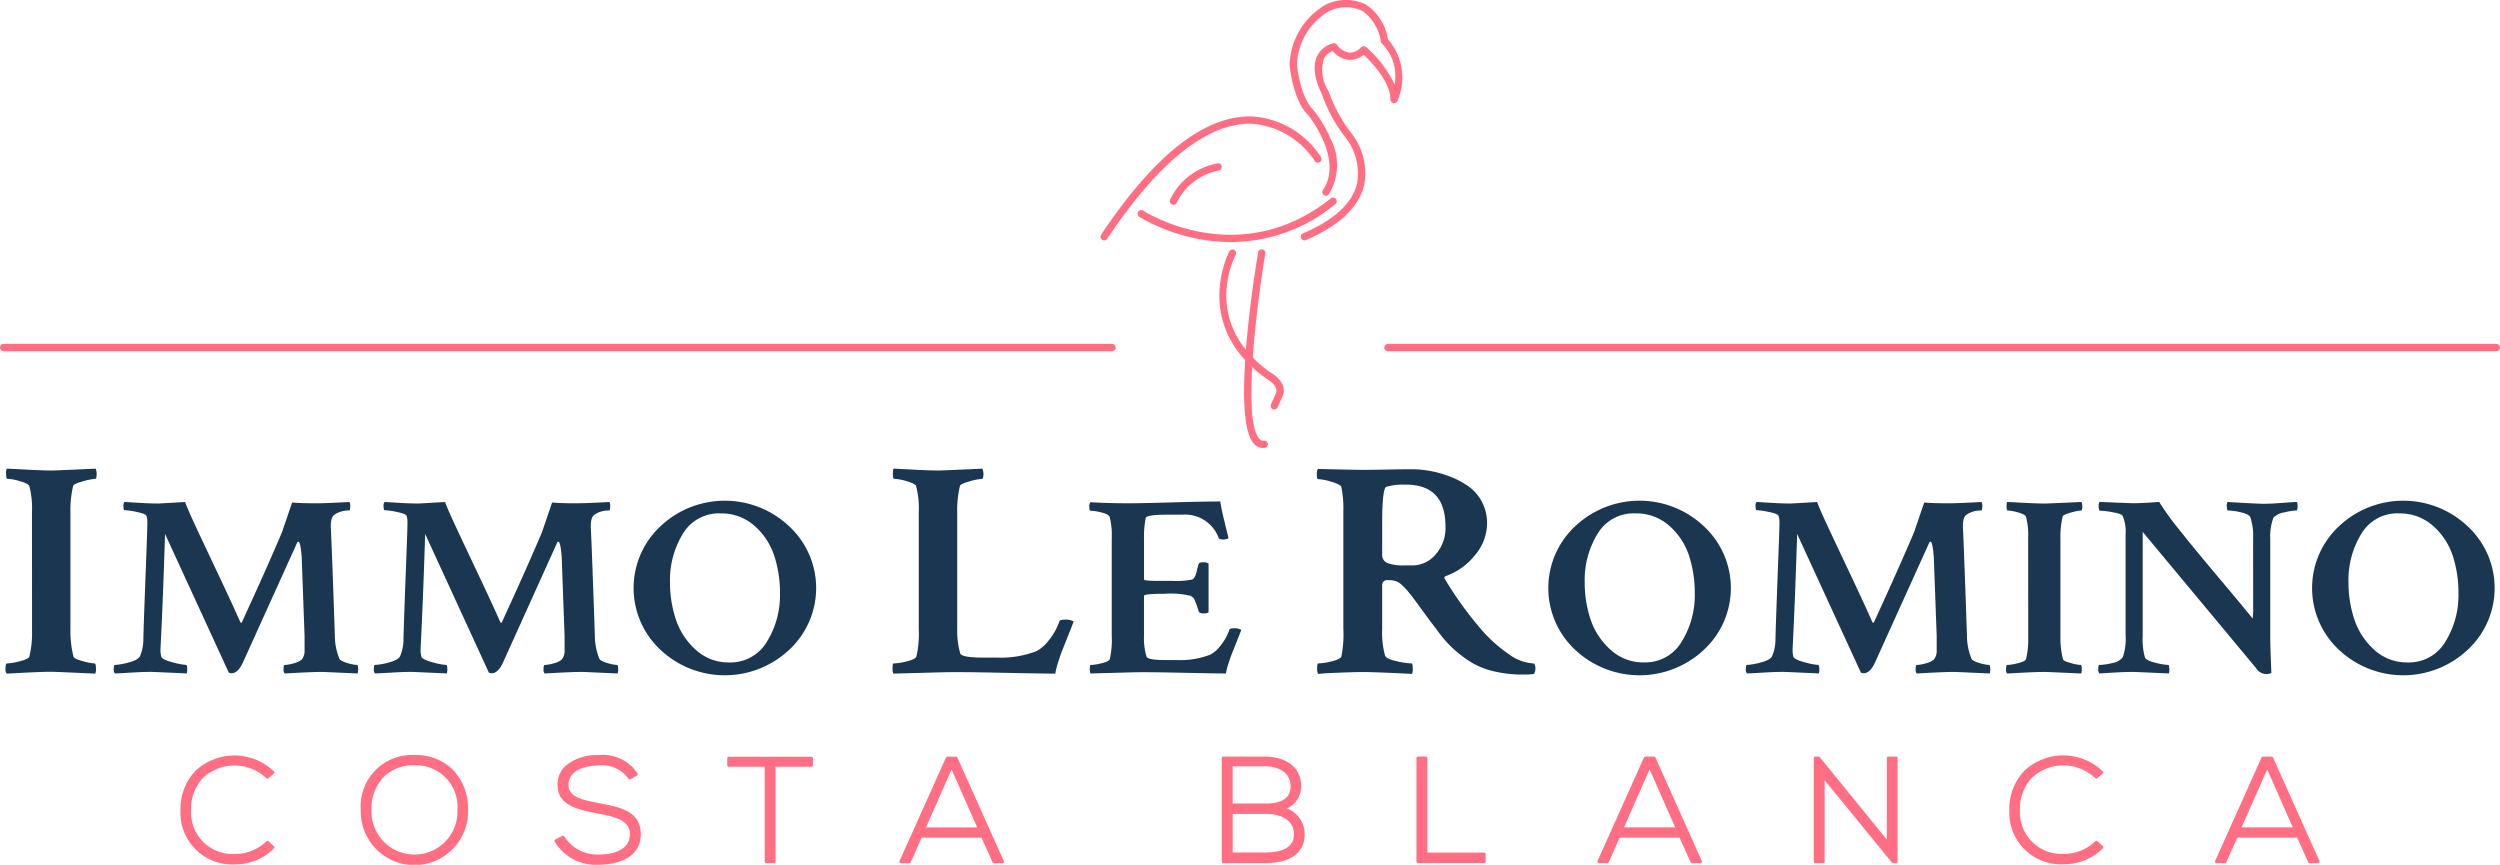 <svg data-name="Grupo 9082" xmlns="http://www.w3.org/2000/svg" width="220" height="76.105" viewBox="0 0 220 76.105">
    <defs>
        <clipPath id="6xzrt92lqa">
            <path data-name="Rectángulo 10828" style="fill:none" d="M0 0h220v76.105H0z"/>
        </clipPath>
    </defs>
    <g data-name="Grupo 9075" style="clip-path:url(#6xzrt92lqa)">
        <path data-name="Trazado 13213" d="M270.479 71.347a1.074 1.074 0 0 1-.8-.361c-2.047-2.18.109-15.356.361-16.852a.321.321 0 0 1 .633.108c-.673 3.975-2.073 14.658-.524 16.304a.429.429 0 0 0 .382.156.321.321 0 1 1 .067.638 1.174 1.174 0 0 1-.119.006" transform="translate(-159.325 -31.927)" style="fill:#ff6e83"/>
        <path data-name="Trazado 13214" d="M268.3 67.964a.321.321 0 0 1-.293-.452l.431-.966c.3-.674-.815-1.29-.827-1.3a.281.281 0 0 1-.037-.022c-6.621-4.719-3.255-11.129-3.221-11.193a.321.321 0 0 1 .565.3c-.131.242-3.116 5.971 3.014 10.354.617.335 1.525 1.145 1.093 2.114l-.431.966a.322.322 0 0 1-.294.19" transform="translate(-156.162 -31.928)" style="fill:#ff6e83"/>
        <path data-name="Trazado 13215" d="M279.937 21.153a.321.321 0 0 1-.126-.616c2.724-1.157 4.324-2.623 4.755-4.356a5.1 5.1 0 0 0-.964-4.023 13.225 13.225 0 0 1-2.121-3.863c-.691-1.423-.826-2.571-.4-3.407a2.112 2.112 0 0 1 1.409-1.078.321.321 0 0 1 .307.114 1.594 1.594 0 0 0 1.145.709 1.385 1.385 0 0 0 .973-.457.323.323 0 0 1 .451-.034 10.06 10.06 0 0 1 2.51 3.3 4.051 4.051 0 0 0-1.119-3.614.327.327 0 0 1-.091-.184 4.051 4.051 0 0 0-1.6-2.673 3.41 3.41 0 0 0-3.035.049 5.7 5.7 0 0 0-2.752 4.659c.025.253.317 2.926 1.466 4.018l.026.029a10.945 10.945 0 0 1 1.459 2.469 4.971 4.971 0 0 1-.138 4.9.321.321 0 0 1-.528-.364c1.8-2.62-1.075-6.328-1.277-6.583-1.364-1.316-1.639-4.3-1.649-4.43a.268.268 0 0 1 0-.04 6.346 6.346 0 0 1 3.105-5.23l.032-.015a4.014 4.014 0 0 1 3.618-.014 4.541 4.541 0 0 1 1.891 3.031 5.129 5.129 0 0 1 .839 5.442.321.321 0 0 1-.612-.136c0-1.588-1.74-3.362-2.352-3.937a1.942 1.942 0 0 1-1.222.453 2.073 2.073 0 0 1-1.5-.783 1.436 1.436 0 0 0-.79.694 3.411 3.411 0 0 0 .418 2.845l.014.033a12.986 12.986 0 0 0 2 3.671 5.669 5.669 0 0 1 1.106 4.594c-.48 1.943-2.205 3.557-5.128 4.8a.31.31 0 0 1-.125.026" transform="translate(-165.152)" style="fill:#ff6e83"/>
        <path data-name="Trazado 13216" d="M238.105 36.059a.316.316 0 0 1-.178-.054.32.32 0 0 1-.089-.444c4.663-6.993 9.1-10.5 13.235-10.409a7.793 7.793 0 0 1 6.1 3.566.321.321 0 1 1-.548.333 7.276 7.276 0 0 0-5.57-3.258c-3.876-.069-8.15 3.33-12.68 10.124a.323.323 0 0 1-.268.142" transform="translate(-140.938 -14.907)" style="fill:#ff6e83"/>
        <path data-name="Trazado 13217" d="M254 46.589a16.122 16.122 0 0 1-8.065-2.228.321.321 0 0 1 .354-.536c.083.055 8.393 5.4 16.522-1.092a.321.321 0 0 1 .4.5A14.484 14.484 0 0 1 254 46.589" transform="translate(-145.686 -25.287)" style="fill:#ff6e83"/>
        <path data-name="Trazado 13218" d="M253.069 38.937a.31.31 0 0 1-.125-.026.32.32 0 0 1-.171-.419 5.756 5.756 0 0 1 4.154-3.193.321.321 0 1 1 .114.631 5.2 5.2 0 0 0-3.677 2.811.322.322 0 0 1-.3.2" transform="translate(-149.807 -20.919)" style="fill:#ff6e83"/>
        <path data-name="Trazado 13219" d="M396.973 74.943H299.4a.321.321 0 0 1 0-.641h97.57a.321.321 0 0 1 0 .641" transform="translate(-177.279 -44.04)" style="fill:#ff6e83"/>
        <path data-name="Trazado 13220" d="M97.876 74.943H.305a.321.321 0 0 1 0-.641h97.571a.321.321 0 0 1 0 .641" transform="translate(0 -44.04)" style="fill:#ff6e83"/>
        <path data-name="Trazado 13221" d="M3.5 105.052a7.416 7.416 0 0 0-.24-2.279q-.119-.216-.839-.421a4.387 4.387 0 0 0-1.078-.2c-.08 0-.12-.135-.12-.407a1.009 1.009 0 0 1 .059-.488q.15 0 1.663.081t2.322.082q.24 0 3.835-.163a1.286 1.286 0 0 1 .09.434c0 .308-.04.461-.12.461a5.333 5.333 0 0 0-1.079.217q-.808.217-.869.407a9.163 9.163 0 0 0-.239 2.388v10.2a9.177 9.177 0 0 0 .27 2.442c.04.127.315.258.824.393a4.975 4.975 0 0 0 1.035.2c.079 0 .119.172.119.516a1.1 1.1 0 0 1-.059.38q-3.595-.163-3.8-.163-.6 0-1.258.027t-1.453.068q-.794.04-1.274.068a.5.5 0 0 1-.12-.38c0-.343.04-.516.12-.516a5.232 5.232 0 0 0 1.123-.19q.765-.189.854-.406a8.614 8.614 0 0 0 .24-2.279z" transform="translate(-.686 -60.015)" style="fill:#1b3651"/>
        <path data-name="Trazado 13222" d="M28.414 108.6q.125 0 2.456-.136.226.635 1.028 2.348t1.967 4.176q1.165 2.463 1.867 4.05c0 .03.025.045.075.045s.075-.022.075-.068q2.205-4.788 3.509-7.875l.9-2.632q.752.068 2.054.068.979 0 2.983-.114a.615.615 0 0 1 .074.363q0 .385-.1.386h-.05a2.187 2.187 0 0 0-1.228.362q-.376.25-.325 1.226.1 2.02.35 9.372a5.49 5.49 0 0 0 .4 2.088c.066.136.3.261.7.375a3.666 3.666 0 0 0 .852.171q.1 0 .1.408a1.012 1.012 0 0 1-.05.34q-3.008-.136-3.083-.136-.5 0-1.052.022t-1.216.057l-1.065.057a.452.452 0 0 1-.1-.34c0-.272.033-.408.1-.408a3.248 3.248 0 0 0 .8-.148 1.635 1.635 0 0 0 .7-.329 1.187 1.187 0 0 0 .25-.794v-1.271l-.25-6.9q-.1-1.407-.3-1.407c-.049 0-.092.046-.125.136l-4.786 10.575q-.427.863-.952.863a.908.908 0 0 1-.251-.045l-5.614-12.21q-.176 5.651-.4 10.121a2.288 2.288 0 0 0 .075.7q.125.25 1 .477a5.943 5.943 0 0 0 1.177.227q.1 0 .1.408a1 1 0 0 1-.05.34q-3.008-.136-3.158-.136c-.451 0-1.049.022-1.792.068s-1.2.068-1.366.068a.486.486 0 0 1-.1-.362c0-.257.033-.386.1-.386a5.5 5.5 0 0 0 1.253-.227q.852-.227.977-.591a3.871 3.871 0 0 0 .276-1.52q.049-1.725.138-4.073t.151-4.005q.062-1.656.062-2.065a1.979 1.979 0 0 0-.075-.636c-.051-.121-.33-.234-.84-.34a6.227 6.227 0 0 0-1.089-.159c-.068 0-.1-.128-.1-.386a.447.447 0 0 1 .1-.34l1.29.079c.61.037 1.131.057 1.567.057" transform="translate(-14.583 -64.287)" style="fill:#1b3651"/>
        <path data-name="Trazado 13223" d="M84.591 108.6q.125 0 2.456-.136.226.635 1.028 2.348t1.968 4.176q1.166 2.463 1.867 4.05c0 .03.024.045.075.045s.075-.022.075-.068q2.2-4.788 3.508-7.875l.9-2.632q.752.068 2.055.068.977 0 2.982-.114a.61.61 0 0 1 .075.363c0 .257-.034.386-.1.386h-.05a2.188 2.188 0 0 0-1.228.362c-.25.167-.36.575-.326 1.226q.1 2.02.351 9.372a5.5 5.5 0 0 0 .4 2.088q.1.2.7.375a3.672 3.672 0 0 0 .852.171q.1 0 .1.408a.992.992 0 0 1-.05.34q-3.007-.136-3.082-.136c-.335 0-.685.007-1.053.022s-.773.034-1.216.057l-1.065.057a.448.448 0 0 1-.1-.34c0-.272.033-.408.1-.408a3.241 3.241 0 0 0 .8-.148 1.63 1.63 0 0 0 .7-.329 1.186 1.186 0 0 0 .251-.794v-1.271l-.251-6.9q-.1-1.407-.3-1.407c-.05 0-.092.046-.125.136l-4.778 10.576q-.427.863-.952.863a.908.908 0 0 1-.251-.045l-5.613-12.21q-.175 5.651-.4 10.121a2.276 2.276 0 0 0 .075.7q.125.25 1 .477a5.958 5.958 0 0 0 1.178.227q.1 0 .1.408a.991.991 0 0 1-.05.34q-3.008-.136-3.158-.136-.676 0-1.792.068t-1.366.068a.489.489 0 0 1-.1-.362c0-.257.034-.386.1-.386a5.5 5.5 0 0 0 1.253-.227q.852-.227.977-.591a3.865 3.865 0 0 0 .276-1.52q.05-1.725.138-4.073t.15-4.005q.063-1.656.063-2.065a1.977 1.977 0 0 0-.075-.636c-.05-.121-.33-.234-.84-.34a6.235 6.235 0 0 0-1.089-.159c-.066 0-.1-.128-.1-.386a.452.452 0 0 1 .1-.34l1.291.079q.915.056 1.566.057" transform="translate(-47.881 -64.287)" style="fill:#1b3651"/>
        <path data-name="Trazado 13224" d="M139.255 121.3a7.434 7.434 0 0 1 0-10.859 8.249 8.249 0 0 1 11.34 0 7.408 7.408 0 0 1 0 10.859 8.278 8.278 0 0 1-11.34 0m5.287-12a3.678 3.678 0 0 0-3.3 1.781 7.806 7.806 0 0 0-1.14 4.3 10.205 10.205 0 0 0 .514 3.245 6.226 6.226 0 0 0 1.742 2.667 4.226 4.226 0 0 0 2.956 1.123 3.708 3.708 0 0 0 3.3-1.8 7.756 7.756 0 0 0 1.165-4.3 10.462 10.462 0 0 0-.5-3.279 5.977 5.977 0 0 0-1.729-2.632 4.347 4.347 0 0 0-3.007-1.1" transform="translate(-81.142 -64.122)" style="fill:#1b3651"/>
        <path data-name="Trazado 13225" d="M198.538 105.16v10.2a7.268 7.268 0 0 0 .27 2.171q.15.352 2.037.352h1.108a8.765 8.765 0 0 0 3.565-.57 3.327 3.327 0 0 0 1.078-.95 5.548 5.548 0 0 0 .929-1.655c.019-.108.16-.162.42-.162a1.4 1.4 0 0 1 .839.162q-.09.244-.435 1.112t-.525 1.316q-.18.448-.389 1.1a6.962 6.962 0 0 0-.27 1.058q-1.2 0-4.958-.081t-5.287-.028l-3.984.109c-.06-.054-.09-.2-.09-.435 0-.307.031-.46.09-.46a5.442 5.442 0 0 0 1.138-.177q.748-.177.868-.421a8.925 8.925 0 0 0 .21-2.468v-10.254a7.57 7.57 0 0 0-.239-2.306q-.121-.217-.839-.42a4.406 4.406 0 0 0-1.079-.2q-.12 0-.119-.407c0-.289.02-.452.06-.488q.148 0 1.662.081t2.322.081q.239 0 3.835-.163a1.29 1.29 0 0 1 .09.434c0 .308-.04.461-.12.461a5.31 5.31 0 0 0-1.078.217q-.81.217-.869.406a9.16 9.16 0 0 0-.24 2.388" transform="translate(-114.302 -60.015)" style="fill:#1b3651"/>
        <path data-name="Trazado 13226" d="M238.788 108.509q1.1 0 3.884-.079t4.21-.079q.1.681.4 1.9t.327 1.327a.841.841 0 0 1-.527.114c-.184 0-.3-.053-.351-.159a3.147 3.147 0 0 0-3.207-2.02h-1.3q-1.855 0-1.905.3a8.545 8.545 0 0 0-.149 1.838v3.549q0 .135 1.1.136h1.4a7.007 7.007 0 0 0 1.729-.114q.276-.114.426-.794a5.864 5.864 0 0 1 .151-.567c.016-.106.15-.159.4-.159a.731.731 0 0 1 .476.114v4.29a.8.8 0 0 1-.476.091c-.217 0-.351-.061-.4-.182a6.647 6.647 0 0 0-.313-.908 1.308 1.308 0 0 0-.175-.317c-.026-.015-.1-.06-.214-.136a7.555 7.555 0 0 0-2.305-.182q-1.8 0-1.8.182v3.517a5.505 5.505 0 0 0 .226 1.838q.125.3 1.7.295h.927a7.327 7.327 0 0 0 2.983-.476 2.784 2.784 0 0 0 .9-.794 4.633 4.633 0 0 0 .777-1.384c.016-.091.133-.137.351-.137a1.166 1.166 0 0 1 .7.137 117.206 117.206 0 0 1-.802 2.03c-.101.248-.21.556-.325.92a5.758 5.758 0 0 0-.226.885q-1 0-4.147-.068t-4.424-.022l-3.333.091c-.05-.046-.075-.167-.075-.363 0-.257.024-.386.075-.386a4.551 4.551 0 0 0 .953-.148q.626-.148.727-.352a7.51 7.51 0 0 0 .175-2.065v-8.578a6.564 6.564 0 0 0-.175-1.861q-.075-.249-.7-.408a4.338 4.338 0 0 0-1-.159q-.1 0-.1-.341a.571.571 0 0 1 .1-.408q1.653.091 3.333.091" transform="translate(-139.498 -64.22)" style="fill:#1b3651"/>
        <path data-name="Trazado 13227" d="M292.851 101.347a9.377 9.377 0 0 1 3.4.651 7.355 7.355 0 0 1 1.633.868 3.9 3.9 0 0 1 1.169 1.357 3.968 3.968 0 0 1 .449 1.9 4.344 4.344 0 0 1-1.048 2.767 5.734 5.734 0 0 1-2.547 1.845c-.159.055-.2.145-.12.271a31.777 31.777 0 0 0 3.355 4.612 12.57 12.57 0 0 0 2.262 1.994 4.049 4.049 0 0 0 2.232.828.712.712 0 0 1 .121.434.992.992 0 0 1-.121.488 6.5 6.5 0 0 1-.929.054 10.931 10.931 0 0 1-2.77-.326 6.677 6.677 0 0 1-2.158-.963 11.334 11.334 0 0 1-1.513-1.234 11.919 11.919 0 0 1-1.258-1.519q-.42-.542-.959-1.275t-.824-1.126q-.285-.393-.644-.828a5.6 5.6 0 0 0-.615-.65 1.553 1.553 0 0 0-.494-.3 2.047 2.047 0 0 0-.72-.082.416.416 0 0 0-.479.462v3.825a7.71 7.71 0 0 0 .24 2.306q.089.326 1 .529a6.946 6.946 0 0 0 1.333.2q.12 0 .12.46a1.381 1.381 0 0 1-.06.462q-3.3-.163-4.254-.163-.808 0-1.812.041t-1.6.068l-.6.055a.856.856 0 0 1-.09-.488c0-.29.03-.434.09-.434a5.625 5.625 0 0 0 1.153-.176c.509-.118.8-.258.884-.421a9.808 9.808 0 0 0 .179-2.469v-10.251a9.733 9.733 0 0 0-.179-2.225c-.059-.144-.355-.293-.884-.447a4.762 4.762 0 0 0-1.153-.231c-.08 0-.12-.136-.12-.407s.039-.434.12-.488q3.175.081 3.984.081.839 0 2.082-.027t2.142-.027m-.479 1.357a5.386 5.386 0 0 0-1.737.189q-.33.137-.359 2.821v3.12a.758.758 0 0 0 .509.787 4.165 4.165 0 0 0 1.408.189h.779a2.668 2.668 0 0 0 1.992-.949 3.481 3.481 0 0 0 .883-2.468q0-3.689-3.475-3.69" transform="translate(-168.641 -60.054)" style="fill:#1b3651"/>
        <path data-name="Trazado 13228" d="M336.89 121.3a7.434 7.434 0 0 1 0-10.859 8.249 8.249 0 0 1 11.34 0 7.407 7.407 0 0 1 0 10.859 8.278 8.278 0 0 1-11.34 0m5.287-12a3.678 3.678 0 0 0-3.3 1.781 7.806 7.806 0 0 0-1.14 4.3 10.215 10.215 0 0 0 .513 3.245 6.233 6.233 0 0 0 1.75 2.663 4.227 4.227 0 0 0 2.957 1.123 3.708 3.708 0 0 0 3.3-1.8 7.756 7.756 0 0 0 1.165-4.3 10.485 10.485 0 0 0-.5-3.279 5.985 5.985 0 0 0-1.729-2.632 4.347 4.347 0 0 0-3.007-1.1" transform="translate(-198.283 -64.122)" style="fill:#1b3651"/>
        <path data-name="Trazado 13229" d="M381.046 108.6q.125 0 2.456-.136.226.635 1.028 2.348t1.967 4.176q1.166 2.463 1.867 4.05c0 .03.024.045.076.045s.075-.022.075-.068q2.2-4.788 3.509-7.875l.9-2.632q.753.068 2.055.068.977 0 2.983-.114a.611.611 0 0 1 .075.363q0 .385-.1.386h-.05a2.188 2.188 0 0 0-1.228.362q-.376.25-.325 1.226.1 2.02.35 9.372a5.506 5.506 0 0 0 .4 2.088q.1.2.7.375a3.668 3.668 0 0 0 .852.171c.066 0 .1.136.1.408a1.012 1.012 0 0 1-.05.34q-3.008-.136-3.083-.136-.5 0-1.053.022c-.367.016-.773.034-1.215.057l-1.065.057a.448.448 0 0 1-.1-.34c0-.272.032-.408.1-.408a3.249 3.249 0 0 0 .8-.148 1.633 1.633 0 0 0 .7-.329 1.184 1.184 0 0 0 .252-.794v-1.271l-.252-6.9q-.1-1.407-.3-1.407c-.05 0-.092.046-.125.136l-4.787 10.575q-.426.863-.951.863a.9.9 0 0 1-.251-.045l-5.614-12.21q-.176 5.651-.4 10.121a2.277 2.277 0 0 0 .075.7q.125.25 1 .477a5.944 5.944 0 0 0 1.177.227c.066 0 .1.136.1.408a1.012 1.012 0 0 1-.05.34q-3.008-.136-3.159-.136-.676 0-1.792.068t-1.365.068a.487.487 0 0 1-.1-.362c0-.257.033-.386.1-.386a5.514 5.514 0 0 0 1.253-.227c.567-.151.894-.348.977-.591a3.852 3.852 0 0 0 .276-1.52q.051-1.725.138-4.073t.151-4.005q.062-1.656.062-2.065a1.981 1.981 0 0 0-.075-.636c-.05-.121-.33-.234-.84-.34a6.231 6.231 0 0 0-1.09-.159c-.066 0-.1-.128-.1-.386a.452.452 0 0 1 .1-.34l1.291.079q.915.056 1.566.057" transform="translate(-223.593 -64.287)" style="fill:#1b3651"/>
        <path data-name="Trazado 13230" d="M435.368 111.639a6.232 6.232 0 0 0-.2-1.907q-.1-.181-.7-.352a3.7 3.7 0 0 0-.9-.169q-.1 0-.1-.341c0-.242.016-.378.05-.408q.125 0 1.391.068t1.942.068q.2 0 3.209-.136a1.074 1.074 0 0 1 .075.363q0 .386-.1.386a4.448 4.448 0 0 0-.9.181q-.676.181-.727.34a7.66 7.66 0 0 0-.2 2v8.533a7.659 7.659 0 0 0 .226 2.043q.05.159.689.329a4.183 4.183 0 0 0 .864.17q.1 0 .1.431a.924.924 0 0 1-.05.318q-3.006-.137-3.183-.137-.5 0-1.052.023c-.367.015-.773.033-1.215.057s-.8.041-1.066.057a.417.417 0 0 1-.1-.318q0-.431.1-.431a4.334 4.334 0 0 0 .94-.159q.64-.158.714-.34a7.236 7.236 0 0 0 .2-1.906z" transform="translate(-256.89 -64.287)" style="fill:#1b3651"/>
        <path data-name="Trazado 13231" d="M466.982 111.615a5.037 5.037 0 0 0-.25-1.816q-.125-.272-.839-.431a5.537 5.537 0 0 0-1.116-.159c-.066 0-.1-.109-.113-.329a.715.715 0 0 1 .063-.42q2.681.159 3.158.159.652 0 1.679-.08t1.279-.079a.878.878 0 0 1 .05.363q0 .385-.1.386a5.313 5.313 0 0 0-1.078.17 1.669 1.669 0 0 0-.951.466 4.816 4.816 0 0 0-.277 1.883v8.6q0 .817.1 3.177a.987.987 0 0 1-.551.091 1.08 1.08 0 0 1-.8-.522l-9.974-11.982v9.191a5.742 5.742 0 0 0 .2 1.861c.083.181.392.336.927.465a5.683 5.683 0 0 0 1.127.193c.05 0 .079.106.088.317a1.109 1.109 0 0 1-.037.432q-3.006-.136-3.132-.136c-.451 0-1.007.018-1.666.057s-1.1.064-1.316.079a.529.529 0 0 1-.1-.386q0-.363.1-.363a5.227 5.227 0 0 0 1.14-.17 1.39 1.39 0 0 0 .915-.511 4.735 4.735 0 0 0 .25-1.907v-8.9a3.4 3.4 0 0 0-.275-1.657q-.1-.158-.866-.295a7.1 7.1 0 0 0-1.115-.136c-.067 0-.1-.114-.113-.34s.021-.371.088-.432q2.63.114 2.982.114.827 0 2.256-.114a23.4 23.4 0 0 0 1.742 2.417q1.265 1.6 3.47 4.221t3.007 3.62a5.83 5.83 0 0 0 .05-.93z" transform="translate(-268.706 -64.286)" style="fill:#1b3651"/>
        <path data-name="Trazado 13232" d="M501.915 121.3a7.434 7.434 0 0 1 0-10.859 8.249 8.249 0 0 1 11.34 0 7.408 7.408 0 0 1 0 10.859 8.278 8.278 0 0 1-11.34 0m5.287-12a3.678 3.678 0 0 0-3.3 1.781 7.806 7.806 0 0 0-1.14 4.3 10.2 10.2 0 0 0 .514 3.245 6.224 6.224 0 0 0 1.741 2.667 4.227 4.227 0 0 0 2.957 1.123 3.708 3.708 0 0 0 3.3-1.8 7.752 7.752 0 0 0 1.165-4.3 10.483 10.483 0 0 0-.5-3.279 5.982 5.982 0 0 0-1.729-2.632 4.346 4.346 0 0 0-3.007-1.1" transform="translate(-296.095 -64.122)" style="fill:#1b3651"/>
        <path data-name="Trazado 13233" d="m47.208 171.223-.469-.443a.128.128 0 0 0-.178 0 3.965 3.965 0 0 1-2.761 1.12 3.662 3.662 0 0 1-3.88-3.855 3.986 3.986 0 0 1 1.08-2.873 4.081 4.081 0 0 1 5.55.065.128.128 0 0 0 .174.007l.482-.417a.129.129 0 0 0 .007-.188 5.015 5.015 0 0 0-6.887-.07 4.85 4.85 0 0 0-1.337 3.507 4.541 4.541 0 0 0 4.814 4.736 4.786 4.786 0 0 0 3.41-1.4.128.128 0 0 0 .037-.092.13.13 0 0 0-.04-.092" transform="translate(-23.108 -96.752)" style="fill:#ff6e83"/>
        <path data-name="Trazado 13234" d="M86.04 164.413a4.631 4.631 0 0 0-3.376-1.29 4.524 4.524 0 0 0-4.723 4.814 4.725 4.725 0 1 0 9.446.027 4.931 4.931 0 0 0-1.347-3.551m.413 3.537a3.786 3.786 0 1 1-7.566 0 4.014 4.014 0 0 1 1.078-2.9 3.7 3.7 0 0 1 2.7-1.021 3.66 3.66 0 0 1 3.789 3.919" transform="translate(-46.197 -96.685)" style="fill:#ff6e83"/>
        <path data-name="Trazado 13235" d="m123.818 167.394-.1-.019c-1.619-.3-2.68-.576-2.68-1.592 0-1.672 2.361-1.72 2.629-1.72a2.831 2.831 0 0 1 2.651 1.177.13.13 0 0 0 .175.042l.572-.338a.125.125 0 0 0 .06-.082.129.129 0 0 0-.018-.1 3.628 3.628 0 0 0-3.439-1.606 4.214 4.214 0 0 0-2.963 1.008 2.2 2.2 0 0 0-.627 1.645c0 1.79 1.846 2.151 3.475 2.469 1.426.272 2.9.555 2.889 1.826 0 1.623-1.94 1.8-2.774 1.8a3.458 3.458 0 0 1-3-1.583.129.129 0 0 0-.172-.057l-.624.313a.123.123 0 0 0-.064.075.128.128 0 0 0 .007.1 4.226 4.226 0 0 0 3.85 2.049c.872 0 3.718-.193 3.734-2.68 0-2.034-1.822-2.384-3.584-2.723" transform="translate(-71.01 -96.704)" style="fill:#ff6e83"/>
        <path data-name="Trazado 13236" d="M164.546 163.507h-7.288a.128.128 0 0 0-.129.128v.625a.128.128 0 0 0 .129.128h3.165v8.345a.128.128 0 0 0 .128.129h.7a.128.128 0 0 0 .128-.129v-8.345h3.165a.128.128 0 0 0 .128-.128v-.625a.127.127 0 0 0-.128-.128" transform="translate(-93.132 -96.913)" style="fill:#ff6e83"/>
        <path data-name="Trazado 13237" d="m203.513 172.677-4.087-9.111a.129.129 0 0 0-.118-.076h-.768a.128.128 0 0 0-.117.076l-4.087 9.111a.127.127 0 0 0 .009.122.129.129 0 0 0 .108.059h.755a.128.128 0 0 0 .117-.077l.955-2.162h5.274l.968 2.163a.129.129 0 0 0 .118.076h.755a.128.128 0 0 0 .108-.058.131.131 0 0 0 .009-.123m-2.344-2.965h-4.5l2.25-5.1z" transform="translate(-115.179 -96.903)" style="fill:#ff6e83"/>
        <path data-name="Trazado 13238" d="M269.715 168.033a2.109 2.109 0 0 0 1.241-1.944c0-1.929-1.682-2.614-3.123-2.614H264.1a.129.129 0 0 0-.128.129v9.11a.129.129 0 0 0 .128.129h3.735c2.183 0 3.435-.915 3.435-2.51a2.446 2.446 0 0 0-1.553-2.3m-4.786-.433v-3.27h2.9c1.1 0 2.2.545 2.2 1.759 0 1.25-1.148 1.512-2.11 1.512zm5.392 2.719c0 1.314-1.353 1.59-2.489 1.59h-2.9v-3.388h3c1.15 0 2.384.473 2.4 1.8" transform="translate(-156.458 -96.894)" style="fill:#ff6e83"/>
        <path data-name="Trazado 13239" d="M312 171.922h-5V163.6a.128.128 0 0 0-.128-.129h-.7a.128.128 0 0 0-.129.129v9.111a.128.128 0 0 0 .129.128H312a.128.128 0 0 0 .128-.128v-.664a.127.127 0 0 0-.128-.128" transform="translate(-181.396 -96.893)" style="fill:#ff6e83"/>
        <path data-name="Trazado 13240" d="m354.332 172.661-4.087-9.111a.129.129 0 0 0-.118-.076h-.768a.128.128 0 0 0-.117.076l-4.087 9.111a.128.128 0 0 0 .117.181h.755a.128.128 0 0 0 .117-.077l.955-2.163h5.274l.969 2.164a.13.13 0 0 0 .117.076h.755a.129.129 0 0 0 .117-.181m-2.344-2.965h-4.5l2.25-5.1z" transform="translate(-204.572 -96.894)" style="fill:#ff6e83"/>
        <path data-name="Trazado 13241" d="M399.131 163.475h-.69a.128.128 0 0 0-.128.128v7.176l-5.9-7.256a.128.128 0 0 0-.1-.047h-.3a.128.128 0 0 0-.128.128v9.111a.128.128 0 0 0 .128.129h.7a.128.128 0 0 0 .129-.129v-7.163l5.916 7.244a.13.13 0 0 0 .1.047h.273a.128.128 0 0 0 .128-.129V163.6a.127.127 0 0 0-.128-.128" transform="translate(-232.274 -96.894)" style="fill:#ff6e83"/>
        <path data-name="Trazado 13242" d="M441.9 170.765a.129.129 0 0 0-.178 0 3.962 3.962 0 0 1-2.761 1.122 3.663 3.663 0 0 1-3.881-3.856 3.987 3.987 0 0 1 1.078-2.876 4.083 4.083 0 0 1 5.551.065.127.127 0 0 0 .174.007l.482-.416a.129.129 0 0 0 .006-.188 5.015 5.015 0 0 0-6.886-.07 4.849 4.849 0 0 0-1.338 3.506 4.541 4.541 0 0 0 4.814 4.735 4.788 4.788 0 0 0 3.41-1.4.129.129 0 0 0 0-.184z" transform="translate(-257.325 -96.743)" style="fill:#ff6e83"/>
        <path data-name="Trazado 13243" d="m487.775 172.661-4.087-9.111a.128.128 0 0 0-.117-.076h-.771a.129.129 0 0 0-.117.076l-4.086 9.111a.128.128 0 0 0 .008.122.13.13 0 0 0 .109.059h.755a.129.129 0 0 0 .118-.077l.955-2.163h5.274l.968 2.164a.131.131 0 0 0 .117.076h.755a.128.128 0 0 0 .108-.059.127.127 0 0 0 .009-.122m-2.344-2.965h-4.5l2.249-5.1z" transform="translate(-283.666 -96.894)" style="fill:#ff6e83"/>
    </g>
</svg>
